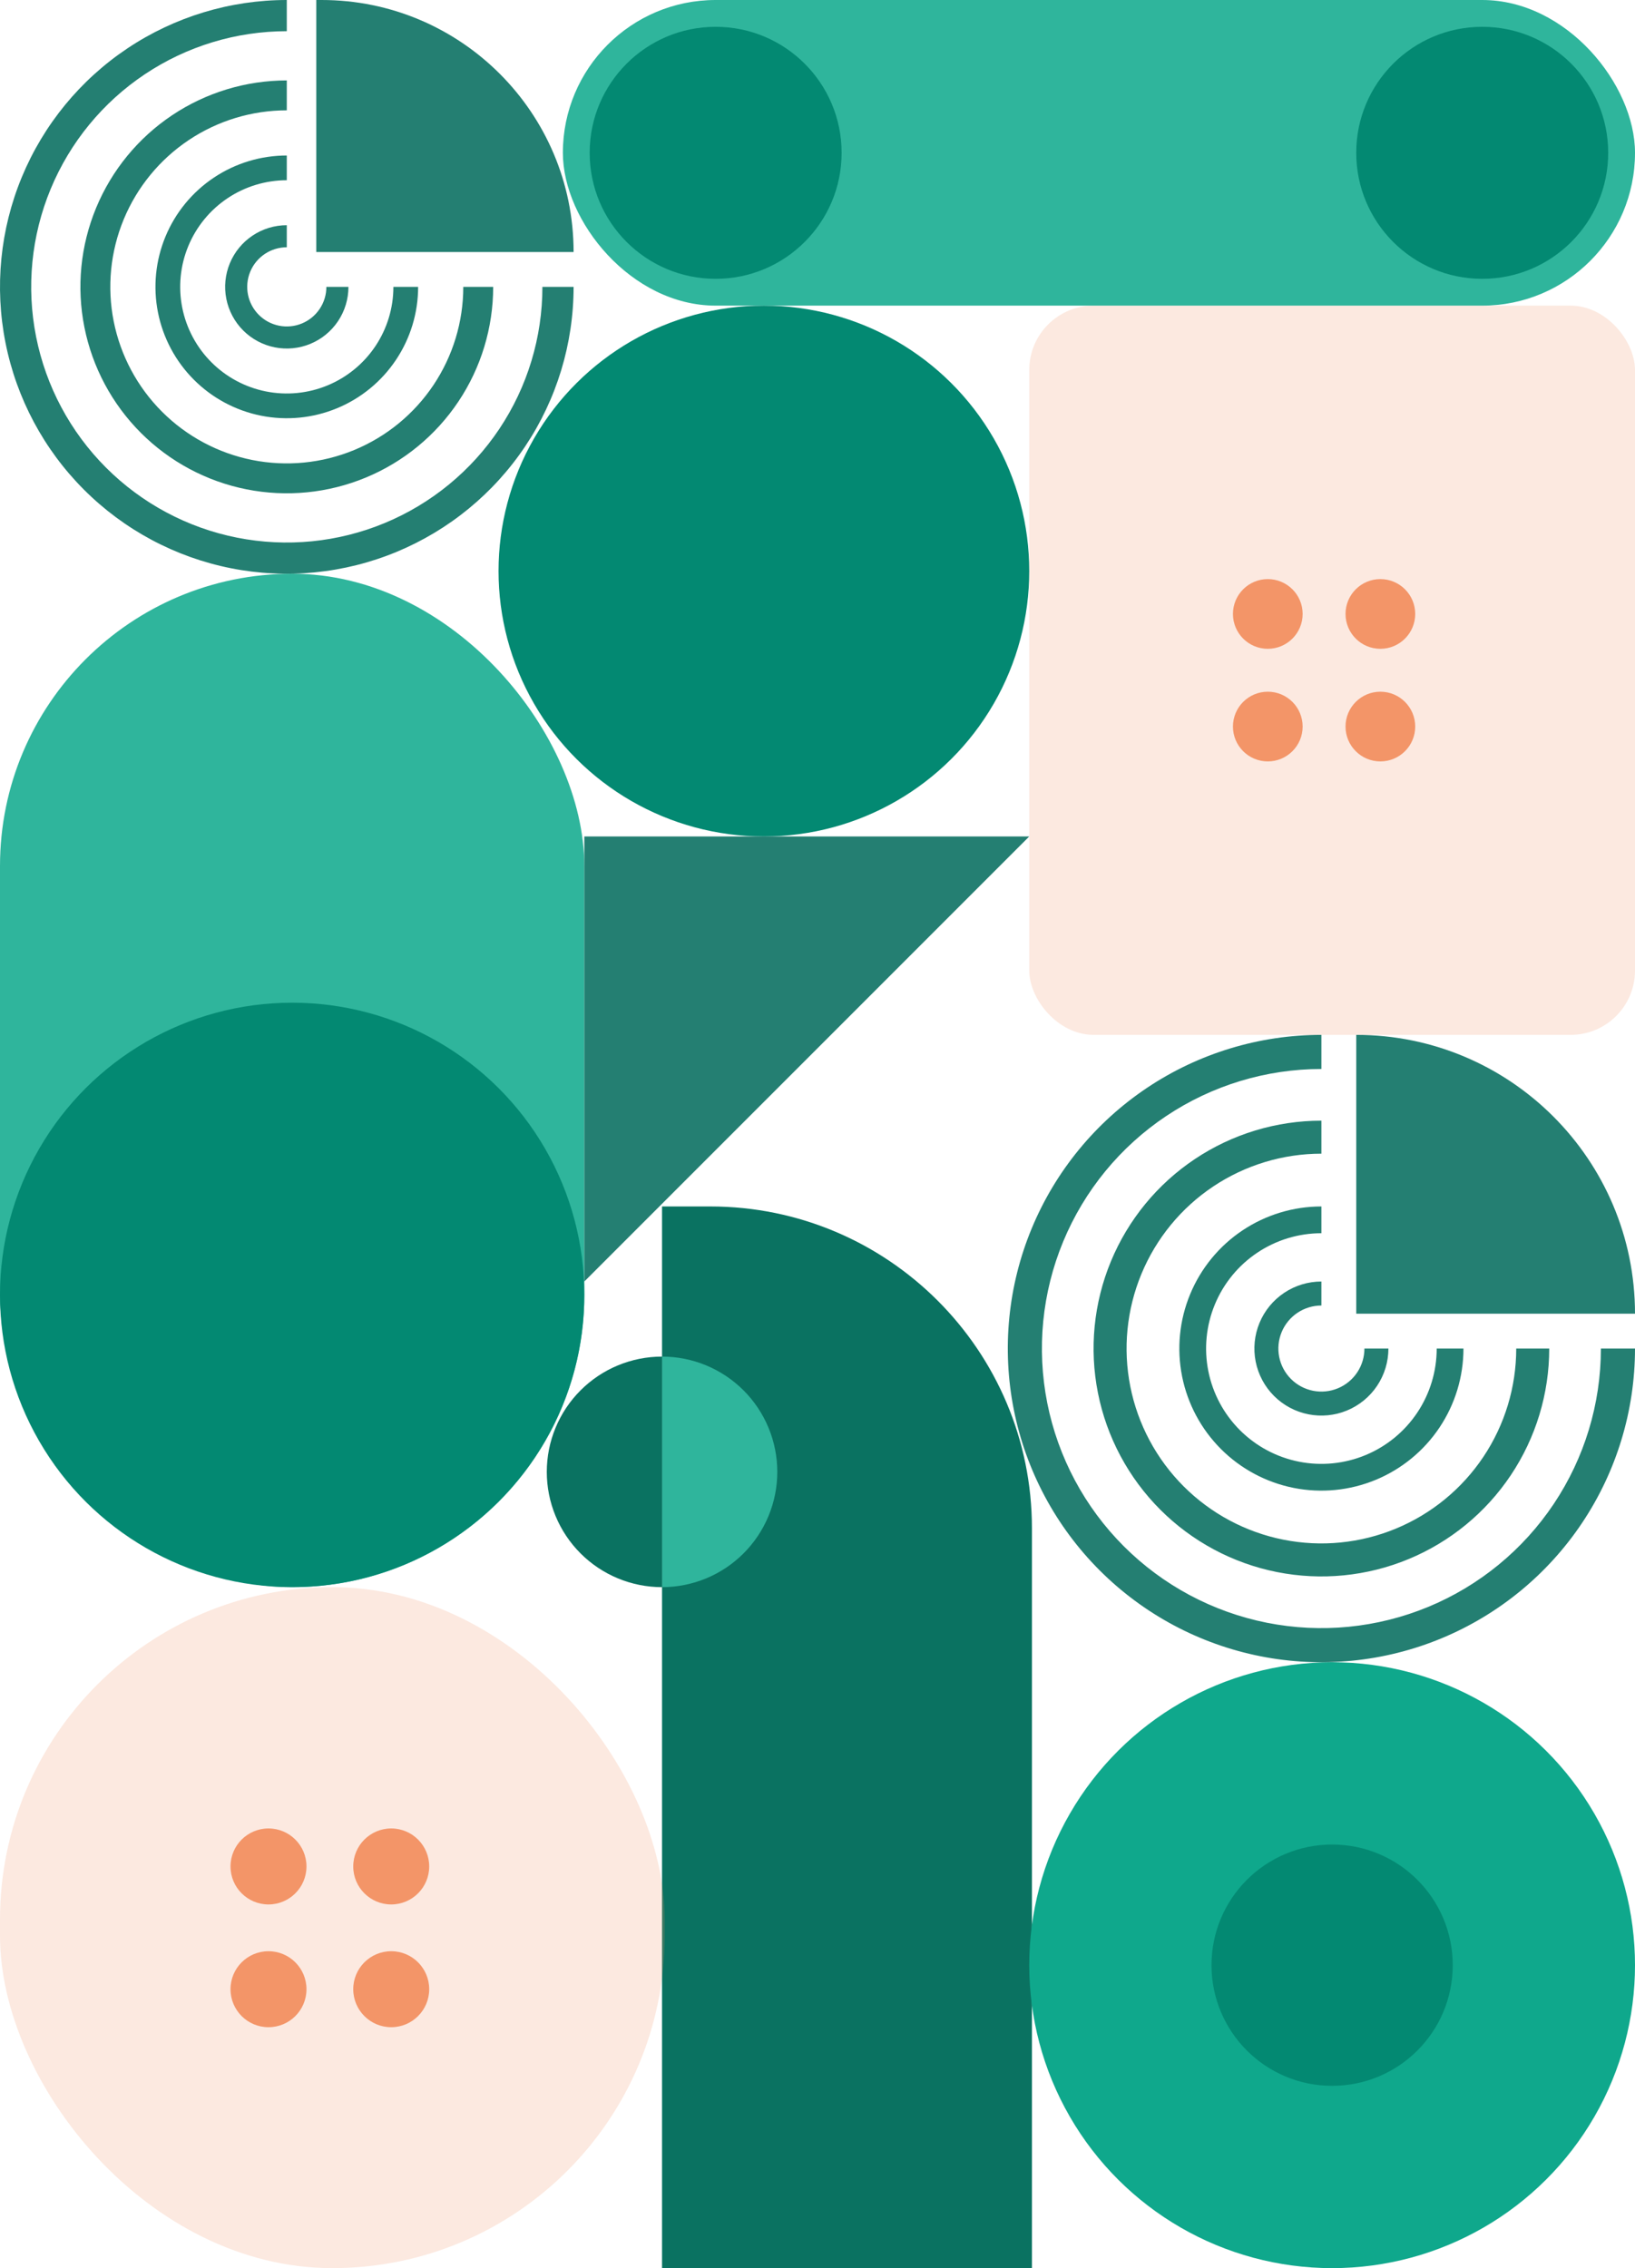 <svg width="305" height="423" viewBox="0 0 305 423" fill="none" xmlns="http://www.w3.org/2000/svg">
<path d="M305 251.5C305 263.07 301.569 274.381 295.141 284.001C288.713 293.621 279.576 301.119 268.887 305.547C258.198 309.975 246.435 311.133 235.087 308.876C223.739 306.619 213.316 301.047 205.134 292.866C196.953 284.684 191.381 274.261 189.124 262.913C186.867 251.565 188.025 239.802 192.453 229.113C196.881 218.424 204.379 209.287 213.999 202.859C223.619 196.431 234.93 193 246.5 193L246.5 199.362C236.188 199.362 226.108 202.42 217.534 208.149C208.96 213.878 202.277 222.021 198.331 231.548C194.385 241.075 193.352 251.558 195.364 261.672C197.376 271.785 202.341 281.076 209.633 288.367C216.924 295.659 226.215 300.624 236.328 302.636C246.442 304.648 256.925 303.615 266.452 299.669C275.979 295.723 284.122 289.04 289.851 280.466C295.58 271.892 298.638 261.812 298.638 251.5H305Z" fill="#247F72"/>
<path d="M289 251.5C289 259.906 286.507 268.123 281.837 275.112C277.167 282.101 270.53 287.548 262.764 290.765C254.998 293.982 246.453 294.823 238.209 293.183C229.964 291.544 222.392 287.496 216.448 281.552C210.504 275.608 206.456 268.036 204.817 259.791C203.177 251.547 204.018 243.002 207.235 235.236C210.452 227.47 215.899 220.833 222.888 216.163C229.877 211.493 238.094 209 246.5 209L246.5 215.156C239.312 215.156 232.285 217.288 226.308 221.281C220.332 225.275 215.674 230.951 212.923 237.592C210.172 244.233 209.452 251.54 210.855 258.59C212.257 265.64 215.718 272.116 220.801 277.199C225.884 282.282 232.36 285.743 239.41 287.145C246.46 288.548 253.767 287.828 260.408 285.077C267.049 282.326 272.725 277.668 276.719 271.692C280.712 265.715 282.844 258.688 282.844 251.5H289Z" fill="#247F72"/>
<path d="M273 251.5C273 256.741 271.446 261.865 268.534 266.223C265.622 270.581 261.483 273.977 256.641 275.983C251.799 277.989 246.471 278.513 241.33 277.491C236.19 276.468 231.468 273.944 227.762 270.238C224.056 266.532 221.532 261.81 220.509 256.67C219.487 251.529 220.011 246.201 222.017 241.359C224.023 236.517 227.419 232.378 231.777 229.466C236.135 226.554 241.259 225 246.5 225L246.5 229.991C242.246 229.991 238.087 231.252 234.55 233.616C231.013 235.979 228.256 239.338 226.628 243.269C225 247.199 224.574 251.524 225.404 255.696C226.234 259.869 228.282 263.701 231.29 266.71C234.299 269.718 238.131 271.766 242.304 272.596C246.476 273.426 250.801 273 254.731 271.372C258.662 269.744 262.021 266.987 264.384 263.45C266.748 259.913 268.009 255.754 268.009 251.5H273Z" fill="#247F72"/>
<path d="M259 251.5C259 253.972 258.267 256.389 256.893 258.445C255.52 260.5 253.568 262.102 251.284 263.048C248.999 263.995 246.486 264.242 244.061 263.76C241.637 263.278 239.409 262.087 237.661 260.339C235.913 258.591 234.722 256.363 234.24 253.939C233.758 251.514 234.005 249.001 234.952 246.716C235.898 244.432 237.5 242.48 239.555 241.107C241.611 239.733 244.028 239 246.5 239L246.5 243.474C244.913 243.474 243.361 243.945 242.041 244.827C240.721 245.709 239.692 246.962 239.085 248.429C238.477 249.895 238.318 251.509 238.628 253.066C238.938 254.623 239.702 256.053 240.825 257.175C241.947 258.298 243.377 259.062 244.934 259.372C246.491 259.682 248.105 259.523 249.571 258.915C251.038 258.308 252.291 257.279 253.173 255.959C254.055 254.639 254.526 253.087 254.526 251.5H259Z" fill="#247F72"/>
<path d="M253 193V193C281.719 193 305 216.281 305 245V245H253V193Z" fill="#247F72"/>
<path d="M123.5 225H132.5C165.637 225 192.5 251.863 192.5 285V423H123.5V225Z" fill="#0A7261"/>
<rect y="107" width="109" height="189" rx="54.5" fill="#2FB59C"/>
<ellipse cx="248.5" cy="366.5" rx="56.5" ry="56.5" transform="rotate(90 248.5 366.5)" fill="#0FA88C"/>
<ellipse cx="54.5" cy="241.5" rx="54.5" ry="54.5" transform="rotate(90 54.5 241.5)" fill="#038972"/>
<ellipse cx="142.5" cy="106.5" rx="49.5" ry="49.5" transform="rotate(90 142.5 106.5)" fill="#038972"/>
<rect x="192" y="57" width="113" height="136" rx="12" fill="#F39568" fill-opacity="0.2"/>
<circle cx="236.5" cy="114.5" r="6.5" fill="#F39568"/>
<circle cx="236.5" cy="135.5" r="6.5" fill="#F39568"/>
<circle cx="257.5" cy="114.5" r="6.5" fill="#F39568"/>
<circle cx="257.5" cy="135.5" r="6.5" fill="#F39568"/>
<ellipse cx="248.5" cy="366.5" rx="22.5" ry="22.5" transform="rotate(90 248.5 366.5)" fill="#038972"/>
<path d="M123.5 296C126.323 296 129.119 295.444 131.728 294.363C134.336 293.283 136.706 291.699 138.703 289.703C140.699 287.706 142.283 285.336 143.363 282.728C144.444 280.119 145 277.323 145 274.5C145 271.677 144.444 268.881 143.363 266.272C142.283 263.664 140.699 261.294 138.703 259.297C136.706 257.301 134.336 255.717 131.728 254.637C129.119 253.556 126.323 253 123.5 253L123.5 274.5L123.5 296Z" fill="#2FB59C"/>
<path d="M123.5 253C117.798 253 112.329 255.265 108.297 259.297C104.265 263.329 102 268.798 102 274.5C102 280.202 104.265 285.671 108.297 289.703C112.329 293.735 117.798 296 123.5 296L123.5 274.5L123.5 253Z" fill="#0A7261"/>
<rect y="296" width="124" height="127" rx="62" fill="#F39568" fill-opacity="0.2"/>
<circle cx="50.086" cy="348.086" r="7.086" fill="#F39568"/>
<circle cx="50.086" cy="370.981" r="7.086" fill="#F39568"/>
<circle cx="72.981" cy="348.086" r="7.086" fill="#F39568"/>
<circle cx="72.981" cy="370.981" r="7.086" fill="#F39568"/>
<path d="M109 239V156H192L109 239Z" fill="#247F72"/>
<path d="M107 53.5C107 64.081 103.862 74.425 97.984 83.223C92.105 92.021 83.749 98.878 73.974 102.928C64.198 106.977 53.441 108.036 43.063 105.972C32.685 103.908 23.152 98.812 15.67 91.33C8.188 83.848 3.092 74.315 1.028 63.937C-1.036 53.559 0.023 42.802 4.072 33.026C8.122 23.251 14.979 14.895 23.777 9.016C32.575 3.138 42.919 -1.26181e-07 53.5 0L53.5 5.818C44.069 5.818 34.851 8.615 27.009 13.854C19.168 19.093 13.057 26.54 9.448 35.253C5.839 43.966 4.895 53.553 6.734 62.802C8.574 72.052 13.116 80.548 19.784 87.216C26.452 93.885 34.948 98.426 44.198 100.266C53.447 102.105 63.034 101.161 71.747 97.552C80.46 93.943 87.907 87.832 93.146 79.991C98.385 72.149 101.182 62.931 101.182 53.5H107Z" fill="#247F72"/>
<path d="M92 53.5C92 61.115 89.742 68.558 85.512 74.889C81.281 81.221 75.268 86.155 68.233 89.069C61.198 91.983 53.457 92.746 45.989 91.26C38.521 89.775 31.661 86.108 26.276 80.724C20.892 75.339 17.225 68.479 15.74 61.011C14.254 53.543 15.017 45.802 17.931 38.767C20.845 31.732 25.779 25.719 32.111 21.488C38.442 17.258 45.885 15 53.5 15L53.5 20.577C46.988 20.577 40.623 22.508 35.209 26.125C29.795 29.743 25.575 34.885 23.083 40.901C20.591 46.917 19.939 53.536 21.209 59.923C22.48 66.309 25.615 72.176 30.22 76.78C34.824 81.385 40.691 84.52 47.077 85.791C53.464 87.061 60.083 86.409 66.099 83.917C72.115 81.425 77.257 77.205 80.875 71.791C84.492 66.377 86.423 60.012 86.423 53.5H92Z" fill="#247F72"/>
<path d="M78 53.5C78 58.346 76.563 63.083 73.871 67.112C71.179 71.141 67.353 74.281 62.876 76.135C58.399 77.989 53.473 78.475 48.72 77.529C43.968 76.584 39.602 74.251 36.176 70.824C32.749 67.398 30.416 63.032 29.471 58.28C28.525 53.527 29.011 48.601 30.865 44.124C32.719 39.648 35.859 35.821 39.889 33.129C43.917 30.437 48.654 29 53.5 29L53.5 33.614C49.567 33.614 45.722 34.78 42.452 36.965C39.182 39.15 36.633 42.256 35.128 45.89C33.623 49.524 33.229 53.522 33.996 57.38C34.763 61.237 36.657 64.781 39.438 67.562C42.219 70.343 45.763 72.237 49.62 73.004C53.478 73.771 57.476 73.377 61.11 71.872C64.744 70.367 67.85 67.818 70.035 64.548C72.22 61.278 73.386 57.433 73.386 53.5H78Z" fill="#247F72"/>
<path d="M65 53.5C65 55.775 64.326 57.998 63.062 59.889C61.798 61.78 60.002 63.254 57.901 64.125C55.8 64.995 53.487 65.223 51.257 64.779C49.026 64.335 46.977 63.24 45.368 61.632C43.76 60.023 42.665 57.974 42.221 55.743C41.777 53.513 42.005 51.2 42.875 49.099C43.746 46.998 45.22 45.202 47.111 43.938C49.002 42.675 51.225 42 53.5 42L53.5 46.116C52.04 46.116 50.612 46.549 49.398 47.361C48.183 48.172 47.237 49.325 46.678 50.674C46.119 52.023 45.973 53.508 46.258 54.941C46.543 56.373 47.246 57.689 48.279 58.721C49.311 59.754 50.627 60.457 52.059 60.742C53.492 61.027 54.977 60.881 56.326 60.322C57.675 59.763 58.828 58.817 59.639 57.602C60.451 56.388 60.884 54.96 60.884 53.5H65Z" fill="#247F72"/>
<path d="M59 0H60C85.957 0 107 21.043 107 47V47H59V0Z" fill="#247F72"/>
<rect x="105" width="200" height="57" rx="28.5" fill="#2FB59C"/>
<ellipse cx="276.5" cy="28.5" rx="23.5" ry="23.5" transform="rotate(90 276.5 28.5)" fill="#038972"/>
<ellipse cx="133.5" cy="28.5" rx="23.5" ry="23.5" transform="rotate(90 133.5 28.5)" fill="#038972"/>
</svg>
